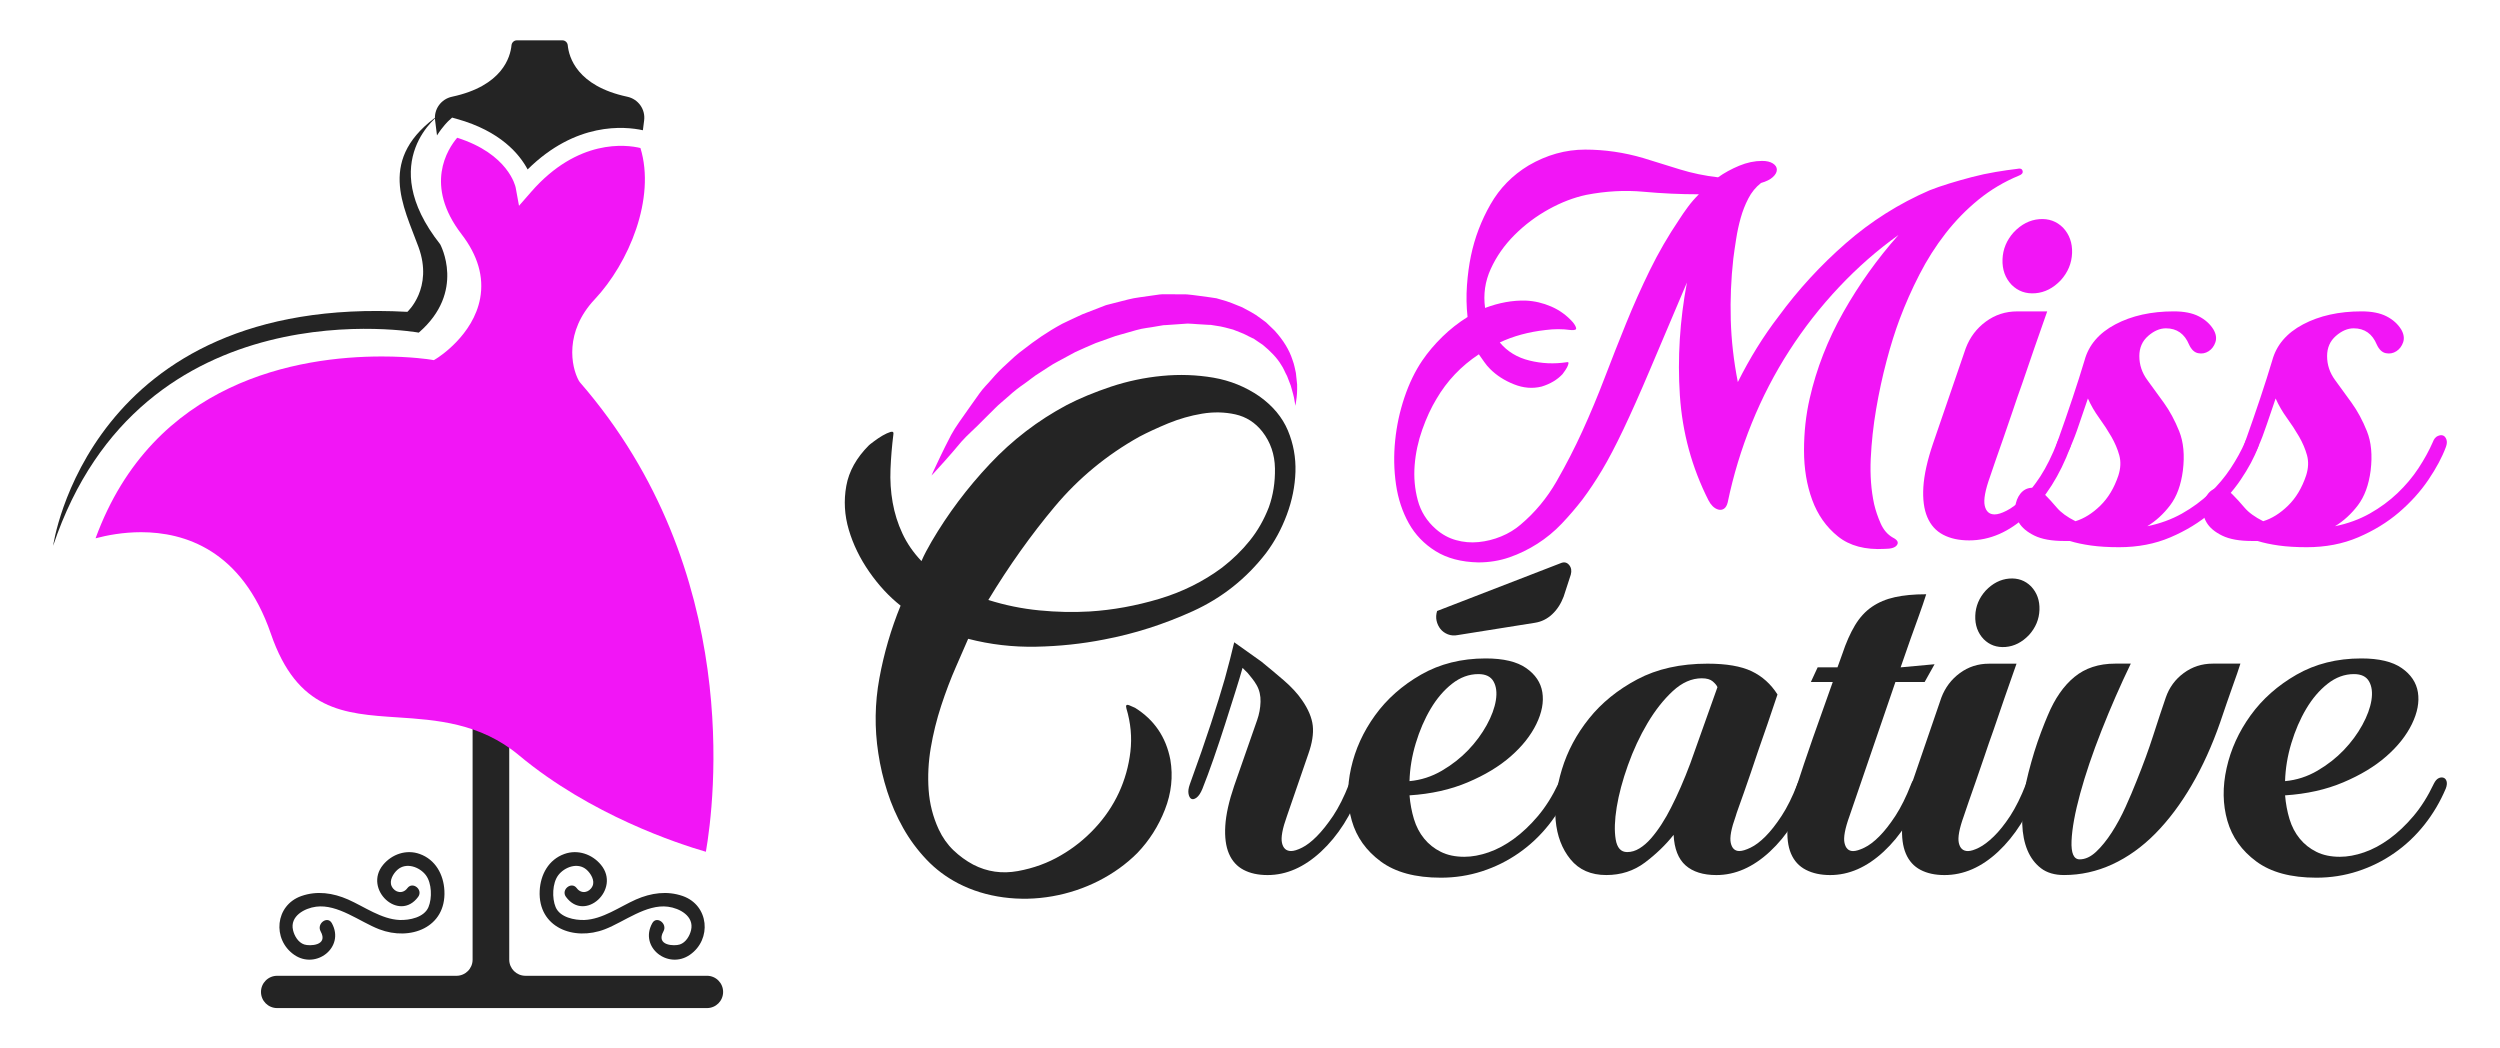 <?xml version="1.0" encoding="utf-8"?>
<!-- Generator: Adobe Illustrator 16.0.0, SVG Export Plug-In . SVG Version: 6.00 Build 0)  -->
<!DOCTYPE svg PUBLIC "-//W3C//DTD SVG 1.1//EN" "http://www.w3.org/Graphics/SVG/1.1/DTD/svg11.dtd">
<svg version="1.1" id="Calque_1" xmlns="http://www.w3.org/2000/svg" xmlns:xlink="http://www.w3.org/1999/xlink" x="0px" y="0px"
	 width="155px" height="65px" viewBox="0 0 155 65" enable-background="new 0 0 155 65" xml:space="preserve">
<g>
	<g>
		<g>
			<path fill="#242424" d="M27.804,7.499l0.227-0.208l0.298,0.083c2.702,0.755,3.883,2.188,4.384,3.131
				c2.989-2.958,6.002-2.679,7.146-2.43l0.078-0.614c0.087-0.688-0.37-1.321-1.05-1.465c-3.123-0.666-3.617-2.464-3.686-3.188
				C35.185,2.635,35.042,2.5,34.867,2.5h-1.41h-1.411c-0.174,0-0.317,0.135-0.334,0.309c-0.068,0.723-0.563,2.521-3.686,3.188
				c-0.679,0.144-1.137,0.777-1.05,1.465l0.118,0.933C27.455,7.828,27.793,7.509,27.804,7.499z"/>
		</g>
		<g>
			<path fill="#242424" d="M43.833,60.498H32.574c-0.552,0-1.001-0.448-1.001-0.999V39.563c0-0.555-0.448-1.004-1.001-1.004h-0.269
				c-0.553,0-1.002,0.449-1.002,1.004v19.937c0,0.551-0.448,0.999-1,0.999H17.183c-0.554,0-1.002,0.45-1.002,1.001l0,0
				c0,0.555,0.448,1.001,1.002,1.001h12.118h2.272h12.26c0.554,0,1-0.446,1-1.001l0,0C44.833,60.948,44.387,60.498,43.833,60.498z"
				/>
			<g>
				<g>
					<path fill="#242424" d="M25.255,55.068c-0.275,0.374-0.77,0.291-0.969-0.117c-0.176-0.356,0.108-0.807,0.356-1.025
						c0.546-0.486,1.373-0.171,1.756,0.328c0.379,0.496,0.398,1.436,0.168,1.985c-0.268,0.643-1.178,0.821-1.786,0.8
						c-1.128-0.045-2.192-0.824-3.197-1.269c-0.931-0.41-1.928-0.556-2.899-0.216c-1.635,0.575-1.812,2.688-0.45,3.64
						c1.354,0.945,3.167-0.466,2.339-1.958c-0.269-0.483-0.959,0.03-0.694,0.508c0.495,0.892-0.679,0.927-1.016,0.814
						c-0.375-0.124-0.61-0.527-0.695-0.887c-0.207-0.874,0.719-1.364,1.429-1.456c1.347-0.176,2.715,0.938,3.912,1.399
						c1.927,0.743,4.157-0.105,4.044-2.389c-0.05-1.009-0.557-1.93-1.528-2.278c-0.831-0.301-1.727,0.012-2.272,0.67
						c-1.248,1.512,0.989,3.595,2.171,1.99C26.252,55.165,25.585,54.621,25.255,55.068L25.255,55.068z"/>
				</g>
			</g>
			<g>
				<g>
					<path fill="#242424" d="M35.759,55.067c0.278,0.375,0.768,0.292,0.971-0.117c0.176-0.354-0.11-0.805-0.358-1.024
						c-0.544-0.485-1.371-0.17-1.755,0.331c-0.379,0.495-0.398,1.433-0.169,1.982c0.268,0.643,1.181,0.82,1.785,0.8
						c1.131-0.045,2.193-0.825,3.196-1.27c0.935-0.409,1.93-0.554,2.902-0.215c1.635,0.577,1.811,2.688,0.448,3.64
						c-1.353,0.945-3.168-0.467-2.337-1.958c0.268-0.483,0.959,0.03,0.692,0.508c-0.494,0.892,0.678,0.928,1.017,0.813
						c0.372-0.124,0.609-0.527,0.695-0.886c0.207-0.874-0.718-1.363-1.43-1.455c-1.346-0.176-2.717,0.938-3.911,1.397
						c-1.927,0.745-4.156-0.105-4.044-2.387c0.051-1.009,0.556-1.93,1.528-2.279c0.831-0.3,1.727,0.013,2.27,0.671
						c1.25,1.511-0.988,3.595-2.168,1.988C34.763,55.165,35.431,54.622,35.759,55.067L35.759,55.067z"/>
				</g>
			</g>
		</g>
		<path fill="#242424" d="M27.29,7.07c0,0-4.095,2.883,0,8.074c0,0,1.614,2.94-1.327,5.479c0,0-17.203-3.101-22.669,13.215
			c0,0,2.173-15.584,21.963-14.504c0,0,1.62-1.465,0.693-4.012C25.025,12.776,23.304,9.812,27.29,7.07z"/>
		<path fill="#F215F6" d="M23.677,22.101c-5.166,0-14.176,1.495-17.752,11.274c0.707-0.188,1.701-0.379,2.822-0.379
			c2.684,0,6.258,1.093,8.048,6.298c1.643,4.772,4.516,4.962,7.844,5.182c2.402,0.158,5.125,0.338,7.539,2.353
			c4.445,3.706,9.854,5.479,11.587,5.98c0.524-3.015,2.356-17.41-7.809-29.106l-0.066-0.095c-0.484-0.87-0.902-3.043,0.979-5.046
			c2.124-2.258,3.795-6.264,2.839-9.385c-0.875-0.215-3.882-0.596-6.771,2.714l-0.758,0.868l-0.207-1.134
			c-0.017-0.082-0.458-2.083-3.625-3.085c-0.588,0.692-2.069,2.939,0.272,5.983c1.006,1.309,1.394,2.644,1.152,3.967
			c-0.419,2.298-2.603,3.673-2.695,3.73L26.9,22.329l-0.206-0.034C26.683,22.293,25.485,22.101,23.677,22.101z"/>
	</g>
	<g>
		<g>
			<g>
				<path fill="#F215F6" d="M125.173,10.889c-0.911,0.375-1.747,0.872-2.507,1.49c-0.76,0.62-1.443,1.321-2.051,2.104
					c-0.608,0.784-1.146,1.63-1.612,2.542c-0.469,0.912-0.878,1.835-1.228,2.77c-0.28,0.749-0.551,1.607-0.807,2.577
					c-0.258,0.971-0.473,1.97-0.648,2.998c-0.176,1.029-0.286,2.051-0.334,3.068c-0.046,1.017,0.023,1.958,0.211,2.823
					c0.094,0.397,0.228,0.795,0.404,1.192c0.175,0.397,0.425,0.688,0.753,0.876c0.281,0.142,0.369,0.292,0.264,0.455
					c-0.105,0.165-0.357,0.246-0.755,0.246c-1.216,0.071-2.185-0.188-2.909-0.771c-0.726-0.583-1.257-1.337-1.596-2.261
					c-0.339-0.923-0.509-1.946-0.509-3.068c0-1.122,0.116-2.197,0.352-3.226c0.42-1.846,1.115-3.629,2.085-5.347
					c0.971-1.718,2.11-3.313,3.419-4.787c-1.309,0.936-2.537,2.011-3.681,3.226c-1.146,1.216-2.175,2.531-3.086,3.944
					c-0.912,1.415-1.689,2.917-2.332,4.506c-0.643,1.59-1.14,3.226-1.49,4.909c-0.047,0.187-0.123,0.315-0.229,0.386
					c-0.104,0.07-0.222,0.086-0.35,0.053c-0.129-0.035-0.246-0.106-0.352-0.21c-0.104-0.105-0.192-0.228-0.262-0.369
					c-1.029-2.034-1.619-4.201-1.771-6.504c-0.151-2.302-0.006-4.634,0.438-6.995c-0.911,2.151-1.678,3.957-2.297,5.417
					c-0.619,1.461-1.168,2.694-1.647,3.699c-0.479,1.005-0.917,1.841-1.314,2.507c-0.397,0.666-0.807,1.279-1.227,1.84
					c-0.398,0.514-0.824,1.011-1.28,1.491c-0.456,0.479-0.959,0.894-1.508,1.243c-0.55,0.352-1.128,0.633-1.735,0.843
					c-0.608,0.21-1.251,0.314-1.929,0.314c-1.052-0.023-1.935-0.256-2.646-0.699c-0.715-0.445-1.269-1.023-1.666-1.736
					c-0.397-0.714-0.661-1.514-0.789-2.402c-0.128-0.888-0.146-1.794-0.052-2.717c0.092-0.923,0.286-1.817,0.578-2.683
					c0.291-0.864,0.66-1.625,1.104-2.279c0.35-0.514,0.766-1.005,1.244-1.473c0.479-0.467,1-0.876,1.562-1.227
					c-0.071-0.654-0.083-1.309-0.036-1.963c0.047-0.654,0.128-1.262,0.245-1.823c0.233-1.122,0.637-2.186,1.21-3.191
					c0.572-1.005,1.361-1.811,2.367-2.419c1.121-0.654,2.29-0.982,3.506-0.982c1.215,0,2.419,0.175,3.611,0.526
					c0.747,0.234,1.502,0.468,2.261,0.701c0.76,0.234,1.549,0.398,2.367,0.491c0.397-0.281,0.835-0.52,1.314-0.719
					c0.479-0.198,0.952-0.298,1.421-0.298c0.279,0,0.502,0.053,0.666,0.158c0.164,0.106,0.245,0.234,0.245,0.386
					c0,0.152-0.081,0.304-0.245,0.456c-0.164,0.152-0.409,0.275-0.736,0.368c-0.328,0.257-0.591,0.579-0.789,0.965
					c-0.199,0.385-0.357,0.789-0.474,1.21c-0.117,0.42-0.211,0.853-0.279,1.297c-0.071,0.444-0.13,0.854-0.177,1.227
					c-0.141,1.262-0.192,2.525-0.157,3.787c0.035,1.262,0.18,2.548,0.438,3.857c0.375-0.749,0.772-1.461,1.192-2.139
					c0.422-0.678,0.865-1.32,1.333-1.929c1.215-1.659,2.605-3.172,4.172-4.54c1.565-1.368,3.297-2.459,5.188-3.279
					c0.351-0.139,0.755-0.28,1.21-0.42c0.457-0.14,0.93-0.275,1.42-0.403c0.491-0.128,0.982-0.234,1.474-0.316
					c0.489-0.082,0.935-0.146,1.332-0.192c0.188-0.047,0.297-0.006,0.333,0.123C125.437,10.72,125.361,10.819,125.173,10.889z
					 M104.102,13.624c0.163-0.257,0.345-0.52,0.544-0.789c0.197-0.268,0.425-0.531,0.683-0.789c-1.145,0-2.291-0.053-3.436-0.158
					c-1.146-0.105-2.326-0.041-3.541,0.193c-0.771,0.164-1.549,0.461-2.332,0.894s-1.49,0.964-2.121,1.595
					c-0.631,0.631-1.122,1.333-1.473,2.104c-0.351,0.771-0.468,1.577-0.351,2.419c0.864-0.327,1.706-0.479,2.524-0.456
					c0.538,0.024,1.063,0.146,1.578,0.369c0.513,0.223,0.957,0.543,1.332,0.964c0.117,0.14,0.187,0.263,0.21,0.369
					c0.023,0.105-0.093,0.146-0.351,0.122c-0.491-0.07-1.005-0.07-1.542,0c-1.052,0.118-1.998,0.375-2.84,0.771
					c0.466,0.562,1.081,0.936,1.84,1.122c0.76,0.188,1.525,0.222,2.297,0.105c0.094-0.022,0.134,0,0.123,0.07
					c-0.012,0.07-0.041,0.152-0.088,0.245c-0.047,0.094-0.141,0.234-0.281,0.421c-0.327,0.351-0.76,0.608-1.296,0.772
					c-0.562,0.14-1.134,0.093-1.718-0.141c-0.585-0.233-1.076-0.549-1.474-0.947c-0.141-0.14-0.263-0.286-0.367-0.438
					c-0.105-0.151-0.217-0.31-0.334-0.474c-1.1,0.726-1.976,1.649-2.63,2.77c-0.327,0.539-0.619,1.169-0.876,1.894
					c-0.257,0.725-0.415,1.461-0.474,2.209c-0.059,0.748,0.005,1.473,0.193,2.174c0.187,0.701,0.561,1.298,1.122,1.787
					c0.373,0.329,0.788,0.558,1.244,0.685c0.456,0.129,0.923,0.17,1.402,0.123c0.479-0.048,0.947-0.162,1.402-0.351
					c0.456-0.186,0.858-0.432,1.21-0.735c0.888-0.749,1.63-1.643,2.227-2.683c0.596-1.04,1.127-2.074,1.596-3.103
					c0.489-1.075,0.952-2.18,1.384-3.313c0.433-1.133,0.877-2.262,1.333-3.384c0.455-1.121,0.946-2.22,1.472-3.295
					C102.822,15.669,103.424,14.629,104.102,13.624z"/>
				<path fill="#F215F6" d="M127.558,27.403c0.069-0.187,0.163-0.31,0.28-0.368c0.117-0.058,0.227-0.07,0.333-0.035
					c0.105,0.035,0.181,0.118,0.229,0.246c0.045,0.128,0.034,0.286-0.036,0.473c-0.654,1.753-1.542,3.156-2.664,4.207
					c-1.122,1.054-2.326,1.578-3.612,1.578c-0.631,0-1.168-0.117-1.611-0.35c-0.446-0.233-0.773-0.596-0.982-1.087
					c-0.21-0.491-0.292-1.116-0.246-1.876c0.048-0.759,0.246-1.653,0.596-2.682l2.034-5.925c0.257-0.677,0.672-1.227,1.245-1.647
					c0.572-0.421,1.221-0.631,1.946-0.631h1.857c-0.562,1.59-1.075,3.074-1.543,4.453c-0.21,0.584-0.415,1.175-0.613,1.771
					c-0.199,0.596-0.391,1.157-0.578,1.683c-0.188,0.526-0.351,0.994-0.491,1.403c-0.14,0.409-0.245,0.718-0.316,0.929
					c-0.303,0.841-0.414,1.443-0.332,1.806c0.081,0.362,0.286,0.542,0.613,0.542c0.187,0,0.433-0.073,0.736-0.228
					c0.304-0.151,0.637-0.402,1-0.752c0.361-0.351,0.729-0.813,1.104-1.385C126.879,28.952,127.229,28.244,127.558,27.403z
					 M127.768,17.375c-0.468,0.491-0.994,0.76-1.578,0.806c-0.585,0.048-1.075-0.128-1.472-0.525
					c-0.398-0.421-0.585-0.947-0.562-1.578s0.257-1.192,0.701-1.683c0.467-0.491,0.993-0.759,1.578-0.807
					c0.584-0.046,1.075,0.129,1.472,0.526c0.396,0.421,0.585,0.947,0.562,1.578C128.444,16.323,128.211,16.884,127.768,17.375z"/>
				<path fill="#F215F6" d="M137.233,20.426c0.164,0.28,0.204,0.543,0.123,0.789c-0.082,0.245-0.223,0.433-0.421,0.561
					c-0.199,0.128-0.416,0.169-0.649,0.122c-0.233-0.046-0.42-0.222-0.561-0.526c-0.281-0.678-0.76-1.016-1.438-1.016
					c-0.374,0-0.742,0.158-1.104,0.474c-0.363,0.317-0.544,0.733-0.544,1.248c0,0.54,0.164,1.032,0.491,1.478
					c0.328,0.445,0.672,0.92,1.034,1.423c0.362,0.504,0.678,1.09,0.947,1.759c0.268,0.668,0.345,1.482,0.227,2.443
					c-0.116,0.891-0.379,1.605-0.788,2.145c-0.409,0.539-0.882,0.973-1.42,1.3c0.795-0.162,1.514-0.426,2.156-0.787
					c0.643-0.362,1.215-0.784,1.719-1.263c0.501-0.479,0.934-0.993,1.296-1.542c0.362-0.548,0.661-1.092,0.896-1.63
					c0.069-0.187,0.168-0.31,0.298-0.368c0.127-0.058,0.239-0.07,0.333-0.035c0.093,0.035,0.163,0.118,0.21,0.246
					s0.035,0.286-0.035,0.473c-0.233,0.631-0.596,1.309-1.087,2.034s-1.099,1.396-1.823,2.016c-0.725,0.62-1.565,1.134-2.524,1.543
					c-0.958,0.41-2.021,0.614-3.189,0.614c-0.655,0-1.234-0.035-1.736-0.105c-0.503-0.071-0.942-0.164-1.315-0.281h-0.351
					c-0.771,0-1.385-0.109-1.841-0.332c-0.455-0.223-0.775-0.491-0.964-0.807c-0.188-0.315-0.263-0.637-0.228-0.965
					c0.035-0.327,0.141-0.601,0.315-0.824c0.175-0.222,0.397-0.345,0.666-0.368c0.27-0.023,0.556,0.117,0.859,0.421
					c0.234,0.234,0.479,0.502,0.736,0.806c0.257,0.304,0.643,0.585,1.157,0.843c0.537-0.165,1.052-0.486,1.542-0.965
					c0.491-0.479,0.865-1.105,1.122-1.876c0.141-0.444,0.158-0.859,0.054-1.245c-0.106-0.386-0.271-0.771-0.492-1.157
					c-0.223-0.386-0.473-0.771-0.754-1.157c-0.28-0.386-0.514-0.789-0.7-1.21c-0.188,0.538-0.369,1.069-0.545,1.595
					c-0.174,0.526-0.356,1-0.543,1.42c-0.117,0.28-0.245,0.474-0.386,0.578c-0.139,0.105-0.257,0.135-0.351,0.088
					c-0.093-0.047-0.15-0.158-0.175-0.333c-0.023-0.175,0.012-0.392,0.105-0.649c0.701-1.963,1.262-3.646,1.683-5.049
					c0.257-0.958,0.895-1.706,1.911-2.244c1.017-0.537,2.227-0.806,3.629-0.806c0.631,0,1.144,0.102,1.542,0.305
					C136.719,19.813,137.023,20.085,137.233,20.426z"/>
				<path fill="#F215F6" d="M148.874,20.426c0.162,0.28,0.203,0.543,0.123,0.789c-0.083,0.245-0.224,0.433-0.422,0.561
					s-0.416,0.169-0.648,0.122c-0.234-0.046-0.421-0.222-0.562-0.526c-0.28-0.678-0.76-1.016-1.438-1.016
					c-0.373,0-0.742,0.158-1.104,0.474c-0.363,0.317-0.543,0.733-0.543,1.248c0,0.54,0.163,1.032,0.49,1.478
					c0.327,0.445,0.672,0.92,1.034,1.423c0.362,0.504,0.679,1.09,0.947,1.759c0.268,0.668,0.345,1.482,0.228,2.443
					c-0.116,0.891-0.38,1.605-0.788,2.145c-0.41,0.539-0.883,0.973-1.421,1.3c0.795-0.162,1.514-0.426,2.157-0.787
					c0.642-0.362,1.214-0.784,1.718-1.263c0.502-0.479,0.935-0.993,1.297-1.542c0.361-0.548,0.66-1.092,0.895-1.63
					c0.069-0.187,0.169-0.31,0.298-0.368c0.128-0.058,0.239-0.07,0.333-0.035c0.093,0.035,0.163,0.118,0.21,0.246
					s0.036,0.286-0.034,0.473c-0.234,0.631-0.597,1.309-1.088,2.034s-1.099,1.396-1.822,2.016c-0.726,0.62-1.566,1.134-2.524,1.543
					c-0.959,0.41-2.022,0.614-3.191,0.614c-0.654,0-1.232-0.035-1.735-0.105c-0.504-0.071-0.941-0.164-1.315-0.281h-0.35
					c-0.771,0-1.386-0.109-1.841-0.332c-0.457-0.223-0.777-0.491-0.964-0.807c-0.188-0.315-0.264-0.637-0.229-0.965
					c0.035-0.327,0.141-0.601,0.315-0.824c0.176-0.222,0.398-0.345,0.666-0.368c0.27-0.023,0.556,0.117,0.859,0.421
					c0.233,0.234,0.479,0.502,0.735,0.806c0.258,0.304,0.644,0.585,1.158,0.843c0.538-0.165,1.052-0.486,1.542-0.965
					c0.492-0.479,0.865-1.105,1.122-1.876c0.141-0.444,0.158-0.859,0.054-1.245c-0.106-0.386-0.27-0.771-0.491-1.157
					c-0.223-0.386-0.474-0.771-0.755-1.157c-0.279-0.386-0.514-0.789-0.7-1.21c-0.188,0.538-0.368,1.069-0.544,1.595
					c-0.175,0.526-0.356,1-0.544,1.42c-0.117,0.28-0.244,0.474-0.385,0.578c-0.14,0.105-0.258,0.135-0.352,0.088
					c-0.092-0.047-0.15-0.158-0.175-0.333c-0.022-0.175,0.013-0.392,0.105-0.649c0.701-1.963,1.263-3.646,1.682-5.049
					c0.258-0.958,0.896-1.706,1.912-2.244c1.017-0.537,2.227-0.806,3.628-0.806c0.633,0,1.146,0.102,1.544,0.305
					C148.358,19.813,148.663,20.085,148.874,20.426z"/>
			</g>
		</g>
		<g>
			<g>
				<g>
					<path fill="#242424" d="M55.389,26.94c-0.089,0.713-0.149,1.426-0.178,2.143c-0.03,0.713,0.015,1.402,0.134,2.072
						c0.118,0.668,0.318,1.309,0.602,1.916c0.282,0.611,0.677,1.182,1.183,1.718c0.089-0.207,0.185-0.406,0.289-0.601
						c0.104-0.193,0.216-0.396,0.335-0.603c1.01-1.726,2.214-3.33,3.612-4.815c1.397-1.488,2.987-2.705,4.771-3.658
						c0.804-0.417,1.718-0.794,2.743-1.139c1.025-0.339,2.08-0.563,3.166-0.667c1.085-0.105,2.146-0.067,3.188,0.11
						c1.04,0.181,1.992,0.565,2.854,1.16c0.832,0.595,1.418,1.3,1.762,2.118c0.341,0.818,0.496,1.671,0.468,2.565
						c-0.03,0.891-0.208,1.777-0.535,2.654c-0.327,0.878-0.758,1.672-1.293,2.385c-1.22,1.577-2.729,2.772-4.526,3.591
						c-1.799,0.818-3.635,1.405-5.508,1.76c-1.367,0.27-2.772,0.418-4.214,0.447c-1.442,0.029-2.848-0.135-4.215-0.49l-0.758,1.739
						c-0.327,0.742-0.631,1.545-0.914,2.406c-0.282,0.863-0.497,1.733-0.646,2.61c-0.148,0.878-0.194,1.747-0.134,2.608
						c0.06,0.861,0.268,1.68,0.625,2.452c0.236,0.506,0.542,0.937,0.913,1.294c0.372,0.355,0.781,0.654,1.227,0.892
						c0.862,0.446,1.784,0.578,2.766,0.4c0.98-0.178,1.873-0.506,2.675-0.979c0.772-0.446,1.473-1.004,2.096-1.674
						c0.624-0.668,1.122-1.405,1.495-2.207c0.371-0.803,0.608-1.65,0.713-2.541c0.104-0.894,0.021-1.784-0.246-2.676
						c-0.06-0.207,0-0.274,0.179-0.201c0.18,0.075,0.298,0.126,0.357,0.156c1.188,0.742,1.917,1.813,2.186,3.211
						c0.177,1.041,0.066,2.075-0.336,3.101c-0.4,1.025-0.974,1.924-1.716,2.696c-0.685,0.684-1.48,1.255-2.386,1.718
						c-0.907,0.46-1.866,0.78-2.877,0.958s-2.021,0.202-3.032,0.067s-1.947-0.423-2.809-0.869c-0.744-0.388-1.398-0.878-1.962-1.473
						c-0.565-0.595-1.049-1.249-1.449-1.962c-0.403-0.714-0.729-1.465-0.981-2.253c-0.253-0.786-0.44-1.583-0.559-2.385
						c-0.238-1.545-0.216-3.093,0.067-4.638c0.282-1.545,0.72-3.047,1.316-4.506c-0.715-0.563-1.361-1.262-1.941-2.094
						c-0.579-0.832-1.002-1.701-1.27-2.608c-0.269-0.906-0.319-1.813-0.156-2.721c0.162-0.907,0.631-1.747,1.404-2.52
						c0.028-0.029,0.134-0.113,0.313-0.245c0.178-0.135,0.356-0.253,0.534-0.358c0.18-0.103,0.342-0.178,0.491-0.224
						C55.359,26.741,55.418,26.792,55.389,26.94z M70.641,27.075c-2.022,1.13-3.769,2.57-5.24,4.325s-2.847,3.688-4.125,5.798
						c1.04,0.328,2.097,0.543,3.166,0.646c1.07,0.105,2.11,0.127,3.122,0.067c1.427-0.089,2.86-0.35,4.303-0.78
						c1.441-0.431,2.743-1.077,3.903-1.94c0.652-0.504,1.226-1.061,1.716-1.672c0.491-0.608,0.884-1.3,1.183-2.073
						c0.267-0.743,0.393-1.547,0.378-2.409s-0.274-1.62-0.78-2.274c-0.445-0.565-1.003-0.92-1.672-1.071
						c-0.669-0.148-1.36-0.162-2.073-0.043c-0.714,0.119-1.413,0.32-2.097,0.6C71.74,26.534,71.146,26.809,70.641,27.075z"/>
					<path fill="#242424" d="M83.637,48.622c0.064-0.172,0.15-0.285,0.259-0.34c0.107-0.053,0.21-0.064,0.308-0.031
						c0.097,0.031,0.166,0.107,0.21,0.227c0.043,0.119,0.032,0.264-0.032,0.436c-0.604,1.619-1.43,2.914-2.476,3.885
						c-1.047,0.971-2.152,1.455-3.317,1.455c-0.582,0-1.079-0.107-1.488-0.324c-0.41-0.215-0.712-0.549-0.906-1.002
						s-0.27-1.029-0.227-1.732c0.043-0.699,0.227-1.525,0.551-2.475l1.424-4.078c0.129-0.365,0.199-0.744,0.21-1.131
						c0.011-0.389-0.07-0.734-0.243-1.037c-0.086-0.15-0.178-0.285-0.274-0.404c-0.098-0.117-0.189-0.23-0.275-0.34l-0.323-0.322
						c-0.108,0.387-0.259,0.889-0.453,1.504s-0.404,1.277-0.631,1.99c-0.227,0.711-0.465,1.424-0.712,2.135
						c-0.249,0.713-0.48,1.338-0.696,1.877c-0.108,0.26-0.227,0.438-0.355,0.535c-0.13,0.098-0.238,0.123-0.324,0.08
						s-0.146-0.145-0.178-0.307s-0.005-0.361,0.081-0.6c0.518-1.424,0.955-2.68,1.311-3.77c0.356-1.09,0.642-2.012,0.857-2.766
						c0.237-0.863,0.432-1.619,0.583-2.266c0.582,0.41,1.143,0.809,1.683,1.197c0.453,0.367,0.916,0.756,1.392,1.164
						c0.474,0.41,0.852,0.82,1.132,1.23c0.389,0.561,0.609,1.09,0.664,1.586c0.054,0.496-0.038,1.078-0.275,1.746l-1.327,3.852
						c-0.28,0.777-0.383,1.332-0.307,1.666c0.075,0.336,0.264,0.502,0.565,0.502c0.173,0,0.399-0.07,0.68-0.211
						c0.28-0.139,0.583-0.371,0.906-0.695c0.324-0.324,0.663-0.75,1.02-1.277C83.005,50.052,83.334,49.399,83.637,48.622z"/>
					<path fill="#242424" d="M92.114,40.823c1.1,0,1.936,0.199,2.508,0.598c0.571,0.398,0.906,0.898,1.003,1.5
						c0.097,0.604-0.027,1.26-0.372,1.971c-0.346,0.709-0.874,1.377-1.586,2c-0.712,0.625-1.602,1.162-2.669,1.613
						c-1.068,0.453-2.271,0.721-3.608,0.807c0.043,0.518,0.135,1.008,0.274,1.469c0.141,0.463,0.351,0.867,0.632,1.211
						c0.279,0.344,0.625,0.619,1.035,0.822c0.409,0.205,0.895,0.307,1.456,0.307c0.475,0,0.976-0.092,1.505-0.275
						c0.528-0.182,1.052-0.463,1.569-0.84s1.014-0.848,1.488-1.408s0.896-1.23,1.263-2.006c0.086-0.174,0.183-0.287,0.291-0.34
						c0.107-0.055,0.21-0.064,0.308-0.033c0.097,0.033,0.161,0.109,0.194,0.227c0.032,0.119,0.016,0.266-0.049,0.438
						c-0.346,0.82-0.788,1.568-1.327,2.248s-1.159,1.266-1.86,1.754c-0.701,0.49-1.462,0.867-2.281,1.133
						c-0.82,0.266-1.672,0.398-2.557,0.398c-1.575,0-2.815-0.334-3.722-1.004c-0.905-0.668-1.505-1.51-1.796-2.523
						s-0.308-2.104-0.048-3.268c0.259-1.166,0.755-2.254,1.488-3.27c0.733-1.014,1.683-1.855,2.848-2.523
						S90.604,40.823,92.114,40.823z M91.661,41.794c-0.583,0-1.128,0.201-1.635,0.6s-0.949,0.918-1.326,1.553
						c-0.378,0.637-0.686,1.35-0.923,2.137s-0.366,1.568-0.388,2.346c0.712-0.064,1.38-0.281,2.006-0.646
						c0.626-0.367,1.17-0.793,1.635-1.279c0.463-0.484,0.846-1.004,1.148-1.553c0.302-0.551,0.49-1.063,0.566-1.537
						c0.075-0.475,0.026-0.863-0.146-1.166C92.427,41.946,92.114,41.794,91.661,41.794z"/>
					<path fill="#242424" d="M111.433,48.622c0.065-0.172,0.156-0.285,0.275-0.34c0.118-0.053,0.221-0.064,0.308-0.031
						c0.086,0.031,0.156,0.107,0.21,0.227s0.049,0.264-0.016,0.436c-0.604,1.619-1.43,2.914-2.476,3.885
						c-1.047,0.971-2.152,1.455-3.317,1.455c-0.819,0-1.456-0.199-1.909-0.598c-0.453-0.4-0.701-1.031-0.744-1.895
						c-0.496,0.627-1.09,1.197-1.779,1.717c-0.691,0.518-1.489,0.775-2.395,0.775c-0.95,0-1.688-0.324-2.217-0.971
						c-0.529-0.646-0.836-1.455-0.923-2.426c-0.086-0.973,0.044-2.023,0.389-3.156s0.906-2.184,1.683-3.154s1.774-1.781,2.993-2.428
						s2.67-0.971,4.353-0.971c1.165,0,2.076,0.156,2.734,0.469c0.658,0.314,1.191,0.793,1.602,1.441
						c-0.432,1.293-0.83,2.459-1.197,3.494c-0.151,0.453-0.302,0.9-0.453,1.344c-0.15,0.441-0.291,0.846-0.42,1.213
						c-0.13,0.367-0.243,0.686-0.34,0.955c-0.098,0.27-0.157,0.447-0.179,0.533c-0.28,0.777-0.383,1.332-0.307,1.666
						c0.075,0.336,0.253,0.502,0.533,0.502c0.173,0,0.405-0.07,0.696-0.211c0.291-0.139,0.599-0.371,0.922-0.695
						c0.324-0.324,0.658-0.75,1.003-1.277C110.808,50.052,111.131,49.399,111.433,48.622z M106.482,42.604
						c-0.044-0.109-0.141-0.227-0.292-0.357c-0.15-0.129-0.377-0.193-0.679-0.193c-0.626,0-1.225,0.264-1.797,0.793
						c-0.571,0.529-1.095,1.191-1.569,1.99s-0.879,1.666-1.213,2.605c-0.335,0.938-0.566,1.807-0.696,2.604
						c-0.129,0.799-0.151,1.463-0.064,1.99c0.086,0.529,0.323,0.793,0.712,0.793c0.259,0,0.513-0.074,0.761-0.227
						c0.247-0.15,0.485-0.355,0.712-0.615c0.227-0.258,0.447-0.555,0.663-0.889s0.409-0.674,0.582-1.02
						c0.41-0.799,0.81-1.715,1.198-2.75L106.482,42.604z"/>
					<path fill="#242424" d="M118.487,48.622c0.064-0.172,0.15-0.285,0.259-0.34c0.107-0.053,0.21-0.064,0.308-0.031
						c0.097,0.031,0.172,0.107,0.227,0.227c0.053,0.119,0.048,0.264-0.017,0.436c-0.604,1.619-1.43,2.914-2.476,3.885
						c-1.047,0.971-2.151,1.455-3.316,1.455c-0.583,0-1.084-0.107-1.505-0.324c-0.421-0.215-0.729-0.549-0.923-1.002
						c-0.193-0.453-0.264-1.029-0.21-1.732c0.054-0.699,0.242-1.525,0.566-2.475c0.129-0.41,0.28-0.867,0.453-1.375
						c0.172-0.508,0.355-1.041,0.55-1.602s0.399-1.139,0.615-1.732c0.215-0.592,0.42-1.17,0.614-1.73h-1.358l0.42-0.906h1.23
						l0.291-0.809c0.237-0.713,0.501-1.311,0.793-1.797c0.291-0.484,0.642-0.867,1.052-1.148c0.409-0.279,0.884-0.48,1.424-0.598
						c0.538-0.119,1.175-0.18,1.909-0.18h0.032c-0.13,0.41-0.281,0.854-0.453,1.328c-0.151,0.41-0.324,0.889-0.518,1.439
						c-0.194,0.551-0.399,1.139-0.615,1.764l2.104-0.193l-0.615,1.1h-1.812l-2.848,8.316c-0.281,0.777-0.384,1.332-0.308,1.666
						c0.075,0.336,0.253,0.502,0.534,0.502c0.172,0,0.404-0.07,0.695-0.211c0.291-0.139,0.599-0.371,0.922-0.695
						c0.324-0.324,0.658-0.75,1.004-1.277C117.861,50.052,118.185,49.399,118.487,48.622z"/>
					<path fill="#242424" d="M125.605,48.622c0.064-0.172,0.15-0.285,0.259-0.34c0.107-0.053,0.211-0.064,0.308-0.031
						c0.097,0.031,0.167,0.107,0.21,0.227s0.032,0.264-0.032,0.436c-0.604,1.619-1.424,2.914-2.459,3.885
						c-1.036,0.971-2.147,1.455-3.333,1.455c-0.583,0-1.079-0.107-1.489-0.324c-0.409-0.215-0.712-0.549-0.905-1.002
						c-0.194-0.453-0.27-1.029-0.227-1.732c0.043-0.699,0.227-1.525,0.55-2.475l1.877-5.469c0.237-0.625,0.62-1.133,1.148-1.521
						s1.127-0.582,1.796-0.582h1.716c-0.519,1.467-0.993,2.838-1.424,4.109c-0.194,0.539-0.384,1.084-0.566,1.635
						c-0.184,0.551-0.362,1.068-0.534,1.553c-0.173,0.486-0.323,0.918-0.453,1.295s-0.227,0.664-0.291,0.857
						c-0.281,0.777-0.384,1.332-0.308,1.666c0.075,0.336,0.264,0.502,0.566,0.502c0.172,0,0.398-0.07,0.68-0.211
						c0.28-0.139,0.587-0.371,0.922-0.695c0.334-0.324,0.674-0.75,1.02-1.277C124.979,50.052,125.303,49.399,125.605,48.622z
						 M125.8,39.368c-0.432,0.453-0.917,0.701-1.456,0.744c-0.54,0.043-0.993-0.119-1.359-0.486
						c-0.367-0.387-0.539-0.873-0.518-1.455s0.237-1.102,0.647-1.555c0.431-0.451,0.916-0.699,1.456-0.744
						c0.539-0.043,0.991,0.119,1.358,0.486c0.367,0.389,0.539,0.873,0.519,1.457C126.425,38.397,126.209,38.915,125.8,39.368z"/>
					<path fill="#242424" d="M137.644,44.804c-0.497,1.424-1.084,2.719-1.764,3.883c-0.68,1.166-1.43,2.164-2.249,2.994
						c-0.82,0.83-1.71,1.467-2.67,1.91c-0.96,0.441-1.958,0.662-2.993,0.662c-0.582,0-1.058-0.141-1.424-0.42
						c-0.367-0.281-0.647-0.652-0.842-1.117c-0.193-0.463-0.302-1.008-0.323-1.635c-0.021-0.625,0.021-1.283,0.13-1.973
						c0.064-0.389,0.15-0.793,0.259-1.213c0.107-0.422,0.227-0.842,0.355-1.264c0.13-0.42,0.27-0.83,0.421-1.229
						c0.15-0.398,0.291-0.75,0.421-1.053c0.431-1.035,0.981-1.828,1.65-2.377c0.668-0.551,1.51-0.826,2.523-0.826h0.971
						c-0.646,1.338-1.251,2.719-1.812,4.143c-0.562,1.424-1.003,2.729-1.327,3.916c-0.323,1.186-0.501,2.162-0.534,2.928
						c-0.032,0.766,0.135,1.148,0.502,1.148c0.345,0,0.685-0.156,1.02-0.469c0.334-0.313,0.657-0.713,0.971-1.197
						c0.313-0.486,0.599-1.014,0.857-1.586s0.485-1.105,0.68-1.602c0.409-1.014,0.755-1.957,1.035-2.832
						c0.28-0.873,0.539-1.654,0.777-2.346c0.215-0.625,0.587-1.133,1.116-1.521c0.528-0.389,1.127-0.582,1.796-0.582h1.715
						c-0.129,0.41-0.27,0.82-0.421,1.23c-0.129,0.367-0.27,0.766-0.42,1.197C137.913,44.007,137.772,44.415,137.644,44.804z"/>
					<path fill="#242424" d="M146.399,40.823c1.1,0,1.936,0.199,2.508,0.598c0.571,0.398,0.906,0.898,1.003,1.5
						c0.097,0.604-0.027,1.26-0.372,1.971c-0.346,0.709-0.874,1.377-1.586,2c-0.712,0.625-1.602,1.162-2.669,1.613
						c-1.068,0.453-2.271,0.721-3.608,0.807c0.043,0.518,0.135,1.008,0.274,1.469c0.141,0.463,0.351,0.867,0.632,1.211
						c0.279,0.344,0.625,0.619,1.035,0.822c0.409,0.205,0.895,0.307,1.456,0.307c0.475,0,0.976-0.092,1.505-0.275
						c0.528-0.182,1.052-0.463,1.569-0.84s1.014-0.848,1.488-1.408s0.896-1.23,1.263-2.006c0.086-0.174,0.183-0.287,0.291-0.34
						c0.107-0.055,0.21-0.064,0.308-0.033c0.097,0.033,0.161,0.109,0.194,0.227c0.032,0.119,0.016,0.266-0.049,0.438
						c-0.346,0.82-0.788,1.568-1.327,2.248s-1.159,1.266-1.86,1.754c-0.701,0.49-1.462,0.867-2.281,1.133
						c-0.82,0.266-1.672,0.398-2.557,0.398c-1.575,0-2.815-0.334-3.722-1.004c-0.905-0.668-1.505-1.51-1.796-2.523
						s-0.308-2.104-0.048-3.268c0.259-1.166,0.755-2.254,1.488-3.27c0.733-1.014,1.683-1.855,2.848-2.523
						S144.889,40.823,146.399,40.823z M145.946,41.794c-0.583,0-1.128,0.201-1.635,0.6s-0.949,0.918-1.326,1.553
						c-0.378,0.637-0.686,1.35-0.923,2.137s-0.366,1.568-0.388,2.346c0.712-0.064,1.38-0.281,2.006-0.646
						c0.626-0.367,1.17-0.793,1.635-1.279c0.463-0.484,0.846-1.004,1.148-1.553c0.302-0.551,0.49-1.063,0.566-1.537
						c0.075-0.475,0.026-0.863-0.146-1.166C146.712,41.946,146.399,41.794,145.946,41.794z"/>
					<path fill="#242424" d="M96.817,34.896c0.19-0.063,0.349-0.017,0.477,0.143c0.127,0.159,0.158,0.354,0.095,0.588l-0.444,1.365
						c-0.17,0.445-0.407,0.812-0.715,1.097c-0.308,0.286-0.662,0.461-1.063,0.523l-4.797,0.764
						c-0.212,0.042-0.414,0.026-0.604-0.048c-0.189-0.075-0.344-0.187-0.46-0.334c-0.117-0.147-0.196-0.318-0.239-0.508
						c-0.042-0.192-0.031-0.392,0.032-0.604L96.817,34.896z"/>
				</g>
			</g>
			<g>
				<path fill="#F215F6" d="M57.753,29.484c0,0,0.189-0.437,0.549-1.183c0.183-0.372,0.398-0.826,0.667-1.333
					c0.273-0.504,0.673-1.037,1.088-1.632c0.211-0.298,0.431-0.608,0.659-0.929c0.262-0.372,0.519-0.599,0.79-0.919
					c0.256-0.303,0.556-0.607,0.897-0.914c0.327-0.309,0.67-0.63,1.042-0.896c0.741-0.58,1.472-1.092,2.405-1.599
					c0.421-0.197,0.826-0.404,1.268-0.596l1.401-0.543c0.041-0.014-0.028,0.006,0.103-0.034l0.042-0.011l0.085-0.021l0.171-0.044
					l0.34-0.087l0.68-0.174c0.447-0.12,0.998-0.165,1.487-0.245l0.375-0.053c0.09-0.008,0.065-0.018,0.247-0.025l0.172-0.003
					l0.683,0.004l0.675,0.004c0.236,0.017,0.489,0.057,0.729,0.086c0.242,0.032,0.481,0.065,0.719,0.097l0.398,0.06l0.307,0.09
					c0.383,0.095,0.858,0.29,1.284,0.468c0.393,0.214,0.782,0.402,1.109,0.662l0.249,0.182l0.061,0.045
					c0.102,0.074,0.058,0.048,0.093,0.077l0.1,0.096c0.132,0.127,0.262,0.252,0.39,0.375c0.559,0.609,0.923,1.222,1.116,1.821
					c0.124,0.328,0.148,0.553,0.211,0.809c0.028,0.263,0.054,0.505,0.077,0.724c0.01,0.429-0.016,0.758-0.056,0.98
					c-0.031,0.22-0.048,0.338-0.048,0.338s-0.021-0.117-0.061-0.335c-0.024-0.219-0.124-0.53-0.228-0.914
					c-0.07-0.181-0.147-0.381-0.231-0.599c-0.119-0.204-0.225-0.503-0.36-0.684c-0.266-0.454-0.697-0.878-1.145-1.248
					c-0.146-0.099-0.296-0.199-0.448-0.302L77.73,21c-0.002,0.001-0.078-0.058-0.019-0.006l-0.058-0.028l-0.231-0.113
					c-0.301-0.168-0.637-0.285-0.971-0.418c-0.336-0.084-0.636-0.187-1.087-0.244l-0.315-0.051
					c-0.004,0.012-0.167-0.005-0.242-0.007c-0.192-0.012-0.386-0.023-0.581-0.035c-0.197-0.01-0.385-0.034-0.593-0.036l-0.673,0.047
					l-0.681,0.047l-0.172,0.008c0.067-0.006-0.069,0.014-0.094,0.019l-0.307,0.052c-0.419,0.084-0.804,0.101-1.256,0.232
					l-1.29,0.367l-1.229,0.438c-0.419,0.169-0.849,0.375-1.268,0.559c-0.372,0.201-0.74,0.4-1.104,0.597
					c-0.385,0.196-0.724,0.454-1.081,0.672c-0.366,0.215-0.662,0.48-0.989,0.706c-0.322,0.219-0.639,0.466-0.942,0.745
					c-0.287,0.259-0.639,0.535-0.85,0.757c-0.261,0.259-0.512,0.509-0.754,0.749c-0.473,0.495-0.963,0.902-1.342,1.334
					c-0.364,0.444-0.699,0.819-0.972,1.131C58.082,29.14,57.753,29.484,57.753,29.484z"/>
			</g>
		</g>
	</g>
</g>
</svg>

